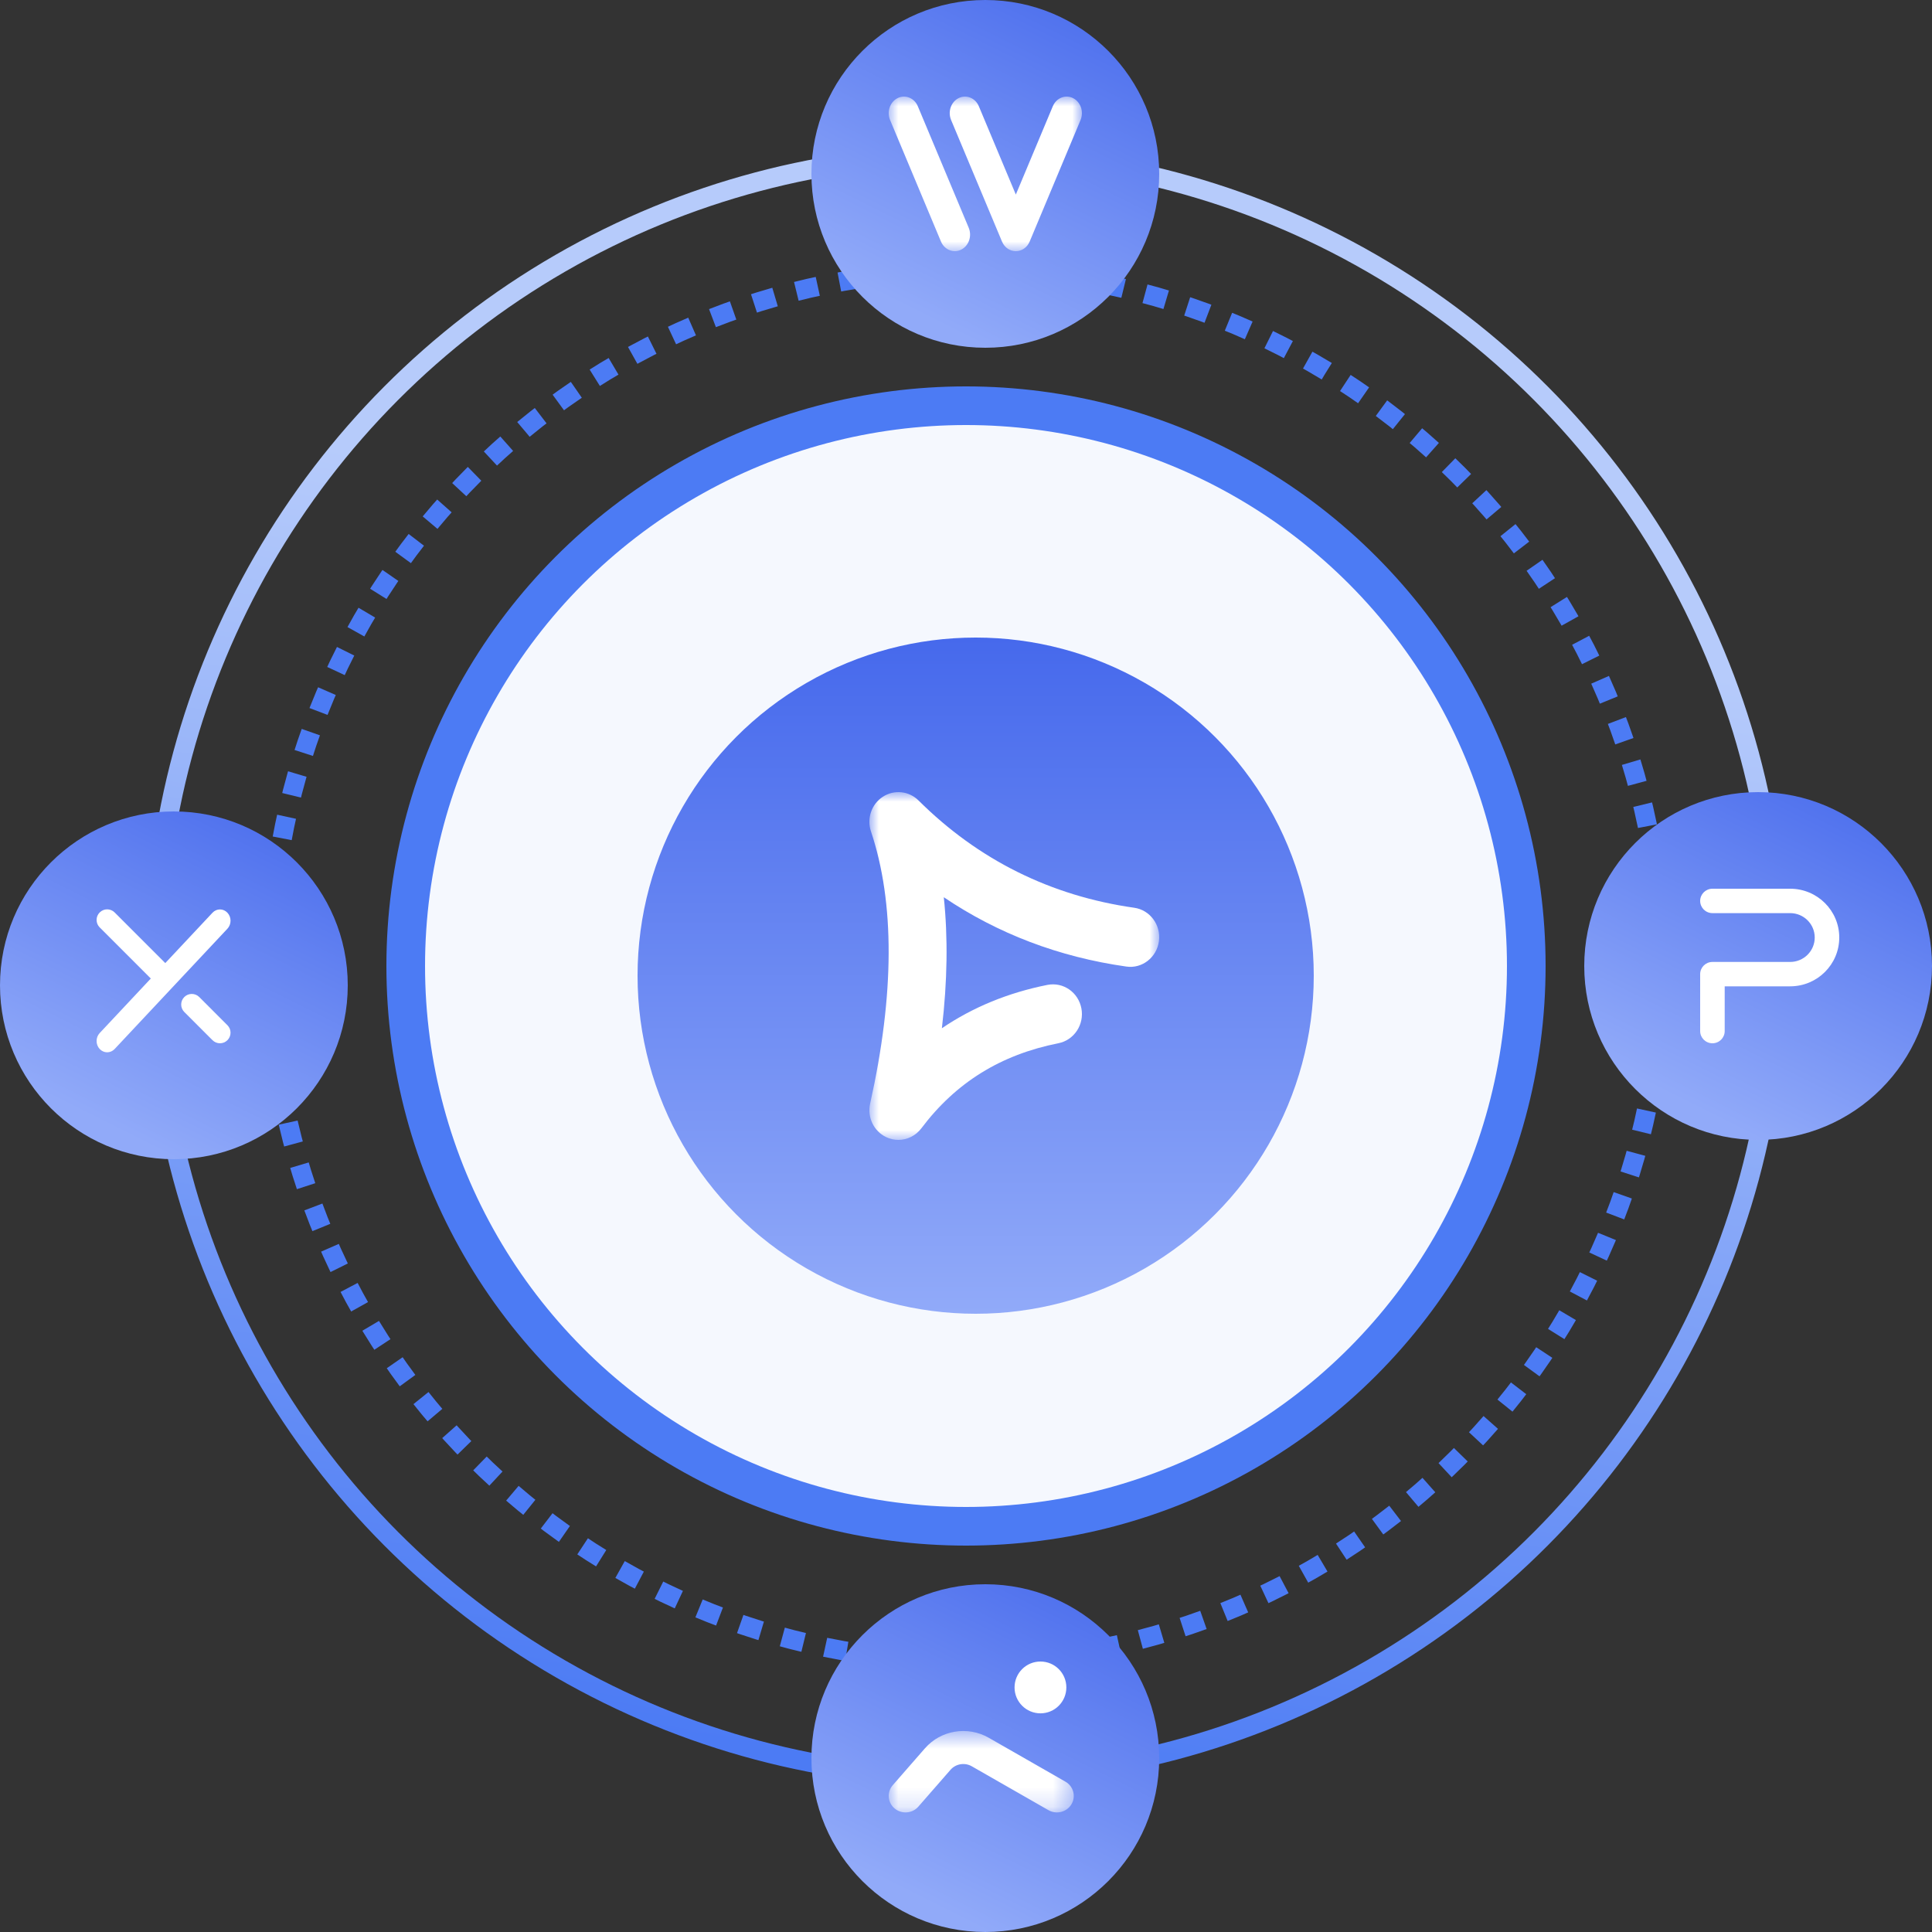 <?xml version="1.0" encoding="UTF-8"?>
<svg width="100px" height="100px" viewBox="0 0 100 100" version="1.1" xmlns="http://www.w3.org/2000/svg" xmlns:xlink="http://www.w3.org/1999/xlink">
    <rect x="0" y="0" width="100" height="100" fill="#333333" stroke="none"/>
    <title>编组 5</title>
    <defs>
        <linearGradient x1="50%" y1="0%" x2="50%" y2="100%" id="linearGradient-1">
            <stop stop-color="#4669EC" offset="0%"></stop>
            <stop stop-color="#91AAF9" offset="100%"></stop>
        </linearGradient>
        <polygon id="path-2" points="0 0 15 0 15 18 0 18"></polygon>
        <linearGradient x1="62.176%" y1="26.657%" x2="50%" y2="100%" id="linearGradient-4">
            <stop stop-color="#B6CBFB" offset="0%"></stop>
            <stop stop-color="#4C7BF4" offset="100%"></stop>
        </linearGradient>
        <linearGradient x1="100%" y1="0%" x2="50%" y2="100%" id="linearGradient-5">
            <stop stop-color="#4669EC" offset="0%"></stop>
            <stop stop-color="#91AAF9" offset="100%"></stop>
        </linearGradient>
        <polygon id="path-6" points="0 0 10 0 10 8 0 8"></polygon>
        <polygon id="path-8" points="0 0.586 9.578 0.586 9.578 4.8 0 4.8"></polygon>
    </defs>
    <g id="云服务网页" stroke="none" stroke-width="1" fill="none" fill-rule="evenodd">
        <g id="切图" transform="translate(-1947, -772)">
            <g id="编组-5" transform="translate(1947, 772)">
                <circle id="椭圆形" stroke="#4C7BF4" stroke-width="2" fill="#F5F8FE" cx="50" cy="50" r="29"></circle>
                <circle id="椭圆形" fill="url(#linearGradient-1)" cx="50.5" cy="50.5" r="17.5"></circle>
                <g id="编组" transform="translate(45, 41)">
                    <mask id="mask-3" fill="white">
                        <use xlink:href="#path-2"></use>
                    </mask>
                    <g id="Clip-2"></g>
                    <path d="M1.5,18 C1.283,18 1.065,17.952 0.86,17.853 C0.222,17.545 -0.119,16.824 0.039,16.12 C1.301,10.46 1.316,5.721 0.081,2.034 C-0.144,1.362 0.11,0.619 0.697,0.239 C1.286,-0.142 2.049,-0.06 2.545,0.434 C5.63,3.503 9.383,5.37 13.706,5.985 C14.527,6.101 15.099,6.877 14.986,7.718 C14.872,8.559 14.11,9.152 13.293,9.028 C9.814,8.534 6.654,7.331 3.851,5.441 C4.07,7.522 4.038,9.785 3.752,12.222 C5.353,11.135 7.177,10.384 9.214,9.978 C10.037,9.818 10.814,10.362 10.973,11.194 C11.131,12.028 10.599,12.834 9.786,12.997 C6.795,13.591 4.473,15.032 2.688,17.402 C2.396,17.789 1.953,18 1.5,18" id="Fill-1" fill="#FFFFFF" mask="url(#mask-3)"></path>
                </g>
                <path d="M50,86 C69.882,86 86,69.882 86,50 C86,30.118 69.882,14 50,14 C30.118,14 14,30.118 14,50 C14,69.882 30.118,86 50,86 Z" id="椭圆形" stroke="#4C7BF4" stroke-dasharray="1.14"></path>
                <circle id="椭圆形备份" stroke="url(#linearGradient-4)" cx="50" cy="50" r="42"></circle>
                <circle id="椭圆形备份-2" fill="url(#linearGradient-5)" cx="51" cy="9" r="9"></circle>
                <circle id="椭圆形备份-3" fill="url(#linearGradient-5)" cx="9" cy="51" r="9"></circle>
                <circle id="椭圆形备份-4" fill="url(#linearGradient-5)" cx="51" cy="91" r="9"></circle>
                <circle id="椭圆形备份-5" fill="url(#linearGradient-5)" cx="91" cy="50" r="9"></circle>
                <path d="M89.27,51.052 L92.658,51.052 C94.063,51.052 95.2,49.921 95.2,48.526 C95.2,47.131 94.063,46 92.658,46 L88.635,46 C88.285,46 88,46.283 88,46.631 C88,46.981 88.285,47.263 88.635,47.263 L92.658,47.263 C93.361,47.263 93.93,47.829 93.93,48.526 C93.93,49.224 93.361,49.79 92.658,49.79 L88.635,49.79 C88.285,49.79 88,50.072 88,50.421 L88,53.369 C88,53.717 88.285,54 88.635,54 C88.986,54 89.27,53.717 89.27,53.369 L89.27,51.052 Z" id="Fill-1" fill="#FFFFFF"></path>
                <path d="M8.466,51.081 C8.326,51.081 8.186,51.028 8.079,50.921 L5.16,48.002 C4.946,47.789 4.946,47.442 5.16,47.228 C5.374,47.014 5.72,47.014 5.934,47.228 L8.853,50.147 C9.067,50.361 9.067,50.707 8.853,50.921 C8.747,51.028 8.606,51.081 8.466,51.081 M11.385,54 C11.245,54 11.105,53.946 10.998,53.84 L9.539,52.381 C9.325,52.167 9.325,51.82 9.539,51.606 C9.752,51.393 10.099,51.393 10.313,51.606 L11.772,53.066 C11.986,53.279 11.986,53.626 11.772,53.84 C11.665,53.946 11.525,54 11.385,54" id="Fill-3" fill="#FFFFFF"></path>
                <path d="M5.547,54.467 C5.407,54.467 5.267,54.41 5.16,54.296 C4.946,54.068 4.946,53.698 5.16,53.47 L10.998,47.243 C11.212,47.015 11.558,47.015 11.772,47.243 C11.986,47.471 11.986,47.841 11.772,48.069 L5.934,54.296 C5.827,54.41 5.687,54.467 5.547,54.467" id="Fill-1" fill="#FFFFFF"></path>
                <g id="编组" transform="translate(46, 5)">
                    <mask id="mask-7" fill="white">
                        <use xlink:href="#path-6"></use>
                    </mask>
                    <g id="Clip-2"></g>
                    <path d="M4.14,6.788 C4.32,7.219 4.145,7.727 3.748,7.923 C3.351,8.119 2.882,7.928 2.702,7.497 L0.071,1.212 C-0.109,0.781 0.066,0.273 0.463,0.077 C0.86,-0.119 1.328,0.072 1.508,0.503 L4.14,6.788 Z M8.492,0.503 C8.672,0.072 9.14,-0.119 9.537,0.077 C9.934,0.273 10.109,0.781 9.929,1.212 L7.298,7.497 C7.017,8.168 6.141,8.168 5.861,7.497 L3.229,1.212 C3.048,0.781 3.224,0.273 3.621,0.077 C4.018,-0.119 4.486,0.072 4.666,0.503 L6.579,5.071 L8.492,0.503 Z" id="Fill-1" fill="#FFFFFF" mask="url(#mask-7)"></path>
                </g>
                <g id="编组" transform="translate(46, 86)">
                    <g transform="translate(0, 3.011)">
                        <mask id="mask-9" fill="white">
                            <use xlink:href="#path-8"></use>
                        </mask>
                        <g id="Clip-2"></g>
                        <path d="M1.532,4.502 L3.198,2.593 C3.472,2.28 3.935,2.203 4.298,2.411 L8.268,4.683 C8.683,4.921 9.217,4.784 9.459,4.376 C9.701,3.968 9.561,3.445 9.145,3.207 L5.176,0.935 C4.086,0.311 2.697,0.54 1.876,1.481 L0.21,3.389 C-0.104,3.747 -0.061,4.287 0.304,4.594 C0.669,4.901 1.219,4.86 1.532,4.502" id="Fill-1" fill="#FFFFFF" mask="url(#mask-9)"></path>
                    </g>
                    <path d="M7.854,6.00000001e-05 C8.594,6.00000001e-05 9.194,0.6 9.194,1.341 C9.194,2.081 8.594,2.682 7.854,2.682 C7.113,2.682 6.513,2.081 6.513,1.341 C6.513,0.6 7.113,6.00000001e-05 7.854,6.00000001e-05" id="Fill-3" fill="#FFFFFF"></path>
                </g>
            </g>
        </g>
    </g>
</svg>